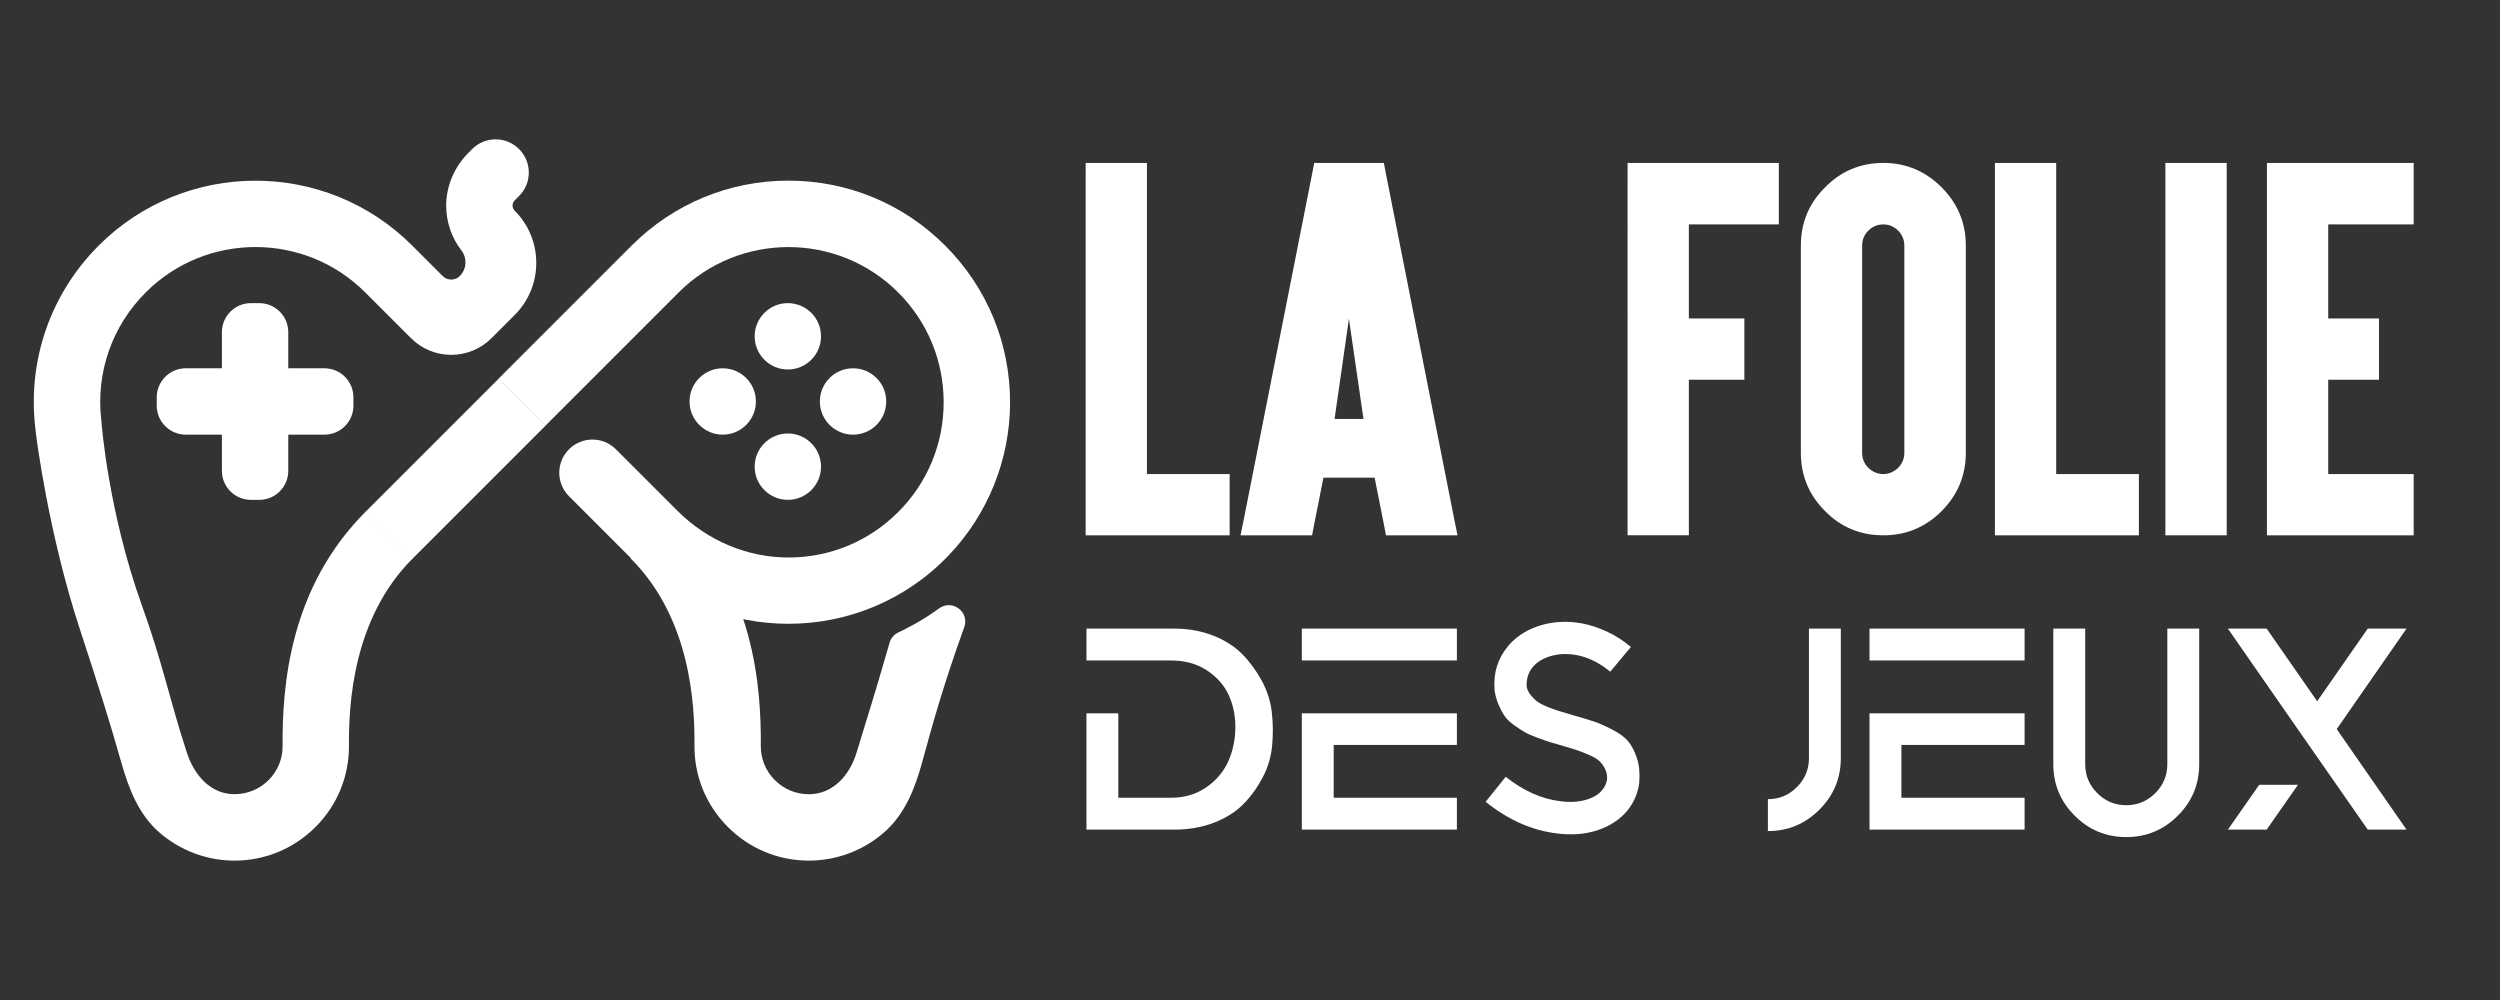 <?xml version="1.0" encoding="utf-8"?>
<!-- Generator: Adobe Illustrator 16.0.0, SVG Export Plug-In . SVG Version: 6.00 Build 0)  -->
<!DOCTYPE svg PUBLIC "-//W3C//DTD SVG 1.1 Tiny//EN" "http://www.w3.org/Graphics/SVG/1.1/DTD/svg11-tiny.dtd">
<svg version="1.1" baseProfile="tiny" id="Calque_1"
	 xmlns="http://www.w3.org/2000/svg" xmlns:xlink="http://www.w3.org/1999/xlink" x="0px" y="0px" width="200px" height="80px"
	 viewBox="0 0 200 80" xml:space="preserve">
<rect x="0" y="0" width="200" height="80" fill="#333333" stroke="none"/>
<g>
	<path fill="#FFFFFF" d="M20.739,39.988h-0.665c-1.283,0-2.322-1.04-2.322-2.323V26.573c0-1.283,1.039-2.323,2.322-2.323h0.665
		c1.283,0,2.323,1.04,2.323,2.323v11.091C23.062,38.948,22.022,39.988,20.739,39.988z"/>
	<path fill="#FFFFFF" d="M28.274,31.786v0.665c0,1.282-1.039,2.322-2.322,2.322h-11.09c-1.283,0-2.323-1.04-2.323-2.322v-0.665
		c0-1.282,1.04-2.323,2.323-2.323h11.09C27.235,29.463,28.274,30.504,28.274,31.786z"/>
</g>
<circle fill="#FFFFFF" cx="63.027" cy="26.905" r="2.654"/>
<circle fill="#FFFFFF" cx="63.027" cy="37.333" r="2.654"/>
<circle fill="#FFFFFF" cx="57.818" cy="32.118" r="2.654"/>
<path fill="#FFFFFF" d="M70.898,32.118c0,1.467-1.188,2.654-2.656,2.654c-1.463,0-2.653-1.188-2.653-2.654
	c0-1.466,1.19-2.655,2.653-2.655C69.71,29.463,70.898,30.652,70.898,32.118z"/>
<g>
	<g>
		<path fill="#FFFFFF" d="M18.759,68.85c-2.209,0-4.344-0.805-6.011-2.253c-1.664-1.45-2.455-3.515-3.057-5.643
			c-0.919-3.247-1.798-6.025-3.342-10.738c-2.422-7.403-3.46-15.167-3.525-15.988C2.197,28.81,4.044,23.496,7.9,19.642
			c6.912-6.914,18.161-6.914,25.073,0l2.442,2.442c0.378,0.376,0.99,0.376,1.368,0l0,0c0.552-0.553,0.607-1.429,0.13-2.048
			c-0.778-1.012-1.207-2.242-1.217-3.539c-0.014-1.607,0.651-3.145,1.788-4.282l0.287-0.288c1.037-1.037,2.718-1.037,3.753,0l0,0
			c1.04,1.039,1.04,2.719,0,3.754l-0.347,0.349c-0.144,0.142-0.172,0.304-0.172,0.415c0,0.11,0.028,0.272,0.172,0.415
			c2.299,2.299,2.299,6.04,0,8.338l-1.857,1.856c-1.777,1.779-4.662,1.779-6.441,0l-3.658-3.658c-4.842-4.843-12.724-4.843-17.565,0
			c-2.712,2.71-4.004,6.451-3.55,10.263l0.013,0.129c0.005,0.069,0.539,7.144,3.229,14.635c1.704,4.742,2.182,7.444,3.603,11.795
			c0.593,1.817,1.904,3.317,3.81,3.317c1.035,0,2.005-0.402,2.734-1.136c0.726-0.732,1.121-1.699,1.112-2.724
			c-0.035-4.772,0.543-12.667,6.67-18.766l3.744,3.763c-4.83,4.807-5.127,11.763-5.105,14.962c0.02,2.451-0.923,4.762-2.653,6.504
			C23.528,67.882,21.219,68.85,18.759,68.85z"/>
	</g>
	<g>
		
			<rect x="33.771" y="29.972" transform="matrix(0.707 0.707 -0.707 0.707 37.206 -14.771)" fill="#FFFFFF" width="5.31" height="15.074"/>
	</g>
	<path fill="#FFFFFF" d="M75.61,19.643c-3.35-3.348-7.799-5.192-12.536-5.192c-4.733,0-9.187,1.844-12.538,5.192l-10.659,10.66
		l3.753,3.754l10.659-10.66c4.844-4.842,12.725-4.842,17.567,0c2.346,2.346,3.637,5.464,3.637,8.783
		c0,3.318-1.291,6.437-3.637,8.782c-2.328,2.329-5.419,3.62-8.709,3.639c-3.354,0.019-6.572-1.355-8.942-3.729l-4.933-4.929
		c-1.035-1.037-2.717-1.037-3.753,0l0,0c-1.037,1.037-1.037,2.717,0,3.753l5.018,5.02c3.459,3.458,7.997,5.187,12.538,5.187
		c4.659,0,9.323-1.821,12.812-5.467c3.135-3.274,4.9-7.647,4.919-12.18C80.823,27.491,78.977,23.01,75.61,19.643z"/>
	<path fill="#FFFFFF" d="M71.878,50.589c-0.347,0.159-0.609,0.46-0.711,0.826c-1.233,4.281-1.646,5.529-2.647,8.806
		c-0.557,1.827-1.901,3.318-3.808,3.318c-1.035,0-2.007-0.406-2.734-1.139c-0.726-0.729-1.119-1.695-1.113-2.723
		c0.036-4.769-0.543-12.669-6.668-18.768l-3.744,3.765c4.83,4.81,5.127,11.762,5.105,14.963c-0.021,2.451,0.923,4.759,2.653,6.503
		c1.73,1.746,4.042,2.709,6.502,2.709c2.207,0,4.344-0.8,6.01-2.253c1.664-1.45,2.474-3.508,3.057-5.638
		c0.834-3.051,1.667-6.076,3.343-10.74c0.005-0.02,0.011-0.032,0.018-0.049c0.433-1.213-0.964-2.26-2.005-1.502
		C73.772,49.654,72.549,50.279,71.878,50.589z"/>
</g>
<g>
	<path fill="#FFFFFF" d="M90.692,13.034h1.063v1.079v23.811h5.536h1.08v1.062v2.76v1.079h-1.08h-9.375h-1.063v-1.079V14.113v-1.079
		h1.063H90.692z"/>
	<path fill="#FFFFFF" d="M105.875,38.214l-0.738,3.719l-0.171,0.892h-1.045h-3.205h-1.474l0.256-1.25l5.468-27.648l0.171-0.892
		h1.046h3.479h1.046l0.171,0.892l5.468,27.648l0.257,1.25h-1.474h-3.205h-1.046l-0.171-0.892l-0.737-3.719H105.875z M107.914,25.496
		l-1.148,8.021h2.313L107.914,25.496z M106.92,32.952l0.994-5.074L106.92,32.952z"/>
	<path fill="#FFFFFF" d="M141.227,13.034h1.08v1.079v2.76v1.08h-1.08h-6.119v7.524h3.358h1.083v1.08v2.76v1.063h-1.083h-3.358
		v11.364v1.079h-1.063h-2.775h-1.064v-1.079V14.113v-1.079h1.064H141.227z"/>
	<path fill="#FFFFFF" d="M155.33,14.988c1.291,1.292,1.936,2.846,1.936,4.663v16.575c0,1.806-0.645,3.358-1.936,4.662
		c-1.291,1.291-2.847,1.937-4.662,1.937c-1.839,0-3.393-0.646-4.661-1.937c-1.294-1.291-1.938-2.845-1.938-4.662V19.651
		c0-1.828,0.645-3.383,1.938-4.663c1.278-1.302,2.831-1.954,4.661-1.954C152.474,13.034,154.027,13.686,155.33,14.988z
		 M149.469,18.45c-0.334,0.332-0.498,0.732-0.498,1.201v16.575c0,0.468,0.164,0.869,0.498,1.201
		c0.343,0.331,0.741,0.498,1.199,0.498c0.435,0,0.826-0.167,1.182-0.498c0.33-0.332,0.497-0.732,0.497-1.201V19.651
		c0-0.469-0.167-0.869-0.497-1.201c-0.331-0.331-0.726-0.497-1.182-0.497C150.197,17.954,149.799,18.12,149.469,18.45z"/>
	<path fill="#FFFFFF" d="M163.432,13.034h1.064v1.079v23.811h5.535h1.081v1.062v2.76v1.079h-1.081h-9.375h-1.063v-1.079V14.113
		v-1.079h1.063H163.432z"/>
	<path fill="#FFFFFF" d="M177.072,13.034h1.063v1.079v27.632v1.079h-1.063h-2.777h-1.064v-1.079V14.113v-1.079h1.064H177.072z"/>
	<path fill="#FFFFFF" d="M192.018,13.034h1.077v1.079v2.76v1.08h-1.077h-5.76v7.524h2.998h1.063v1.08v2.76v1.063h-1.063h-2.998
		v7.543h5.76h1.077v1.062v2.76v1.079h-1.077h-9.602h-1.062v-1.079V14.113v-1.079h1.062H192.018z"/>
</g>
<g>
	<path fill="#FFFFFF" d="M93.946,66.369h-7.03v-9.303h2.549v6.754h4.228c1.057,0,1.984-0.273,2.78-0.816
		c0.795-0.542,1.382-1.221,1.758-2.032c0.374-0.811,0.573-1.692,0.597-2.643c0.023-0.949-0.143-1.828-0.494-2.641
		c-0.353-0.813-0.935-1.49-1.746-2.035c-0.812-0.542-1.777-0.814-2.895-0.814h-6.776v-2.55h7.03c1.117,0,2.146,0.185,3.089,0.552
		c0.941,0.368,1.719,0.86,2.332,1.481c0.612,0.619,1.137,1.331,1.574,2.137c0.437,0.804,0.703,1.651,0.804,2.538
		c0.101,0.889,0.107,1.776,0.023,2.665c-0.084,0.89-0.337,1.734-0.758,2.539c-0.422,0.803-0.939,1.516-1.551,2.137
		c-0.613,0.619-1.397,1.113-2.355,1.482C96.147,66.186,95.094,66.369,93.946,66.369z"/>
	<path fill="#FFFFFF" d="M104.146,50.289h12.405v2.55h-12.405V50.289z M116.551,63.82v2.549h-12.405v-9.303h12.405v2.527h-9.855
		v4.227H116.551z"/>
	<path fill="#FFFFFF" d="M130.472,51.759l-1.653,1.976c-1.242-1.024-2.559-1.493-3.952-1.401c-0.49,0.047-0.936,0.162-1.332,0.346
		c-0.368,0.169-0.674,0.399-0.919,0.688c-0.353,0.43-0.513,0.95-0.483,1.563c0.047,0.245,0.158,0.475,0.334,0.689
		s0.359,0.391,0.551,0.528s0.471,0.279,0.841,0.425c0.368,0.145,0.668,0.253,0.906,0.321c0.237,0.069,0.586,0.173,1.044,0.311
		c0.752,0.215,1.322,0.388,1.712,0.516c0.392,0.132,0.877,0.347,1.458,0.644c0.582,0.301,1.012,0.618,1.289,0.954
		c0.273,0.337,0.505,0.784,0.688,1.345c0.184,0.558,0.245,1.204,0.184,1.941v0.021c-0.107,0.813-0.411,1.54-0.918,2.183
		c-0.613,0.749-1.441,1.293-2.482,1.632c-0.994,0.305-2.064,0.383-3.216,0.229c-1.989-0.246-3.882-1.087-5.674-2.527l1.607-1.998
		c1.41,1.117,2.865,1.769,4.365,1.951c0.796,0.109,1.509,0.063,2.136-0.136c0.552-0.17,0.966-0.43,1.242-0.782
		c0.198-0.244,0.321-0.528,0.368-0.85c0.015-0.308-0.045-0.586-0.172-0.838c-0.133-0.253-0.284-0.46-0.46-0.62
		c-0.178-0.162-0.454-0.322-0.829-0.483c-0.374-0.161-0.683-0.284-0.929-0.367c-0.247-0.084-0.61-0.196-1.092-0.333
		c-0.482-0.139-0.846-0.245-1.091-0.321c-0.244-0.076-0.588-0.195-1.023-0.357c-0.437-0.16-0.774-0.309-1.01-0.447
		c-0.237-0.138-0.517-0.322-0.838-0.553c-0.321-0.229-0.572-0.47-0.748-0.722c-0.176-0.253-0.34-0.561-0.494-0.919
		c-0.153-0.36-0.26-0.747-0.321-1.161v-0.091c-0.092-1.303,0.269-2.443,1.08-3.423c0.474-0.568,1.071-1.019,1.792-1.355
		c0.702-0.322,1.455-0.514,2.251-0.575c0.627-0.047,1.265-0.007,1.906,0.115c0.644,0.122,1.303,0.341,1.978,0.654
		C129.24,50.845,129.874,51.254,130.472,51.759z"/>
	<path fill="#FFFFFF" d="M147.266,50.289v10.36c0,1.607-0.571,2.983-1.713,4.123c-1.142,1.143-2.514,1.713-4.122,1.713v-2.551
		c0.903,0,1.675-0.321,2.319-0.964c0.645-0.644,0.965-1.416,0.965-2.321v-10.36H147.266z"/>
	<path fill="#FFFFFF" d="M149.561,50.289h12.406v2.55h-12.406V50.289z M161.967,63.82v2.549h-12.406v-9.303h12.406v2.527h-9.855
		v4.227H161.967z"/>
	<path fill="#FFFFFF" d="M175.937,50.289v10.844c0,1.609-0.571,2.983-1.713,4.124c-1.142,1.139-2.516,1.71-4.123,1.71
		c-1.609,0-2.983-0.571-4.123-1.71c-1.142-1.141-1.713-2.515-1.713-4.124V50.289h2.551v10.844c0,0.903,0.321,1.678,0.965,2.319
		c0.643,0.643,1.416,0.965,2.32,0.965c0.901,0,1.676-0.322,2.32-0.965c0.641-0.642,0.966-1.416,0.966-2.319V50.289H175.937z"/>
	<path fill="#FFFFFF" d="M192.521,66.369h-3.102c-1.271-1.821-3.151-4.521-5.64-8.096c-2.488-3.578-4.338-6.237-5.548-7.984h3.101
		l4.042,5.812l4.045-5.812h3.102l-5.583,8.04L192.521,66.369z M183.836,62.786l-2.503,3.583h-3.101l2.503-3.583H183.836z"/>
</g>
</svg>
